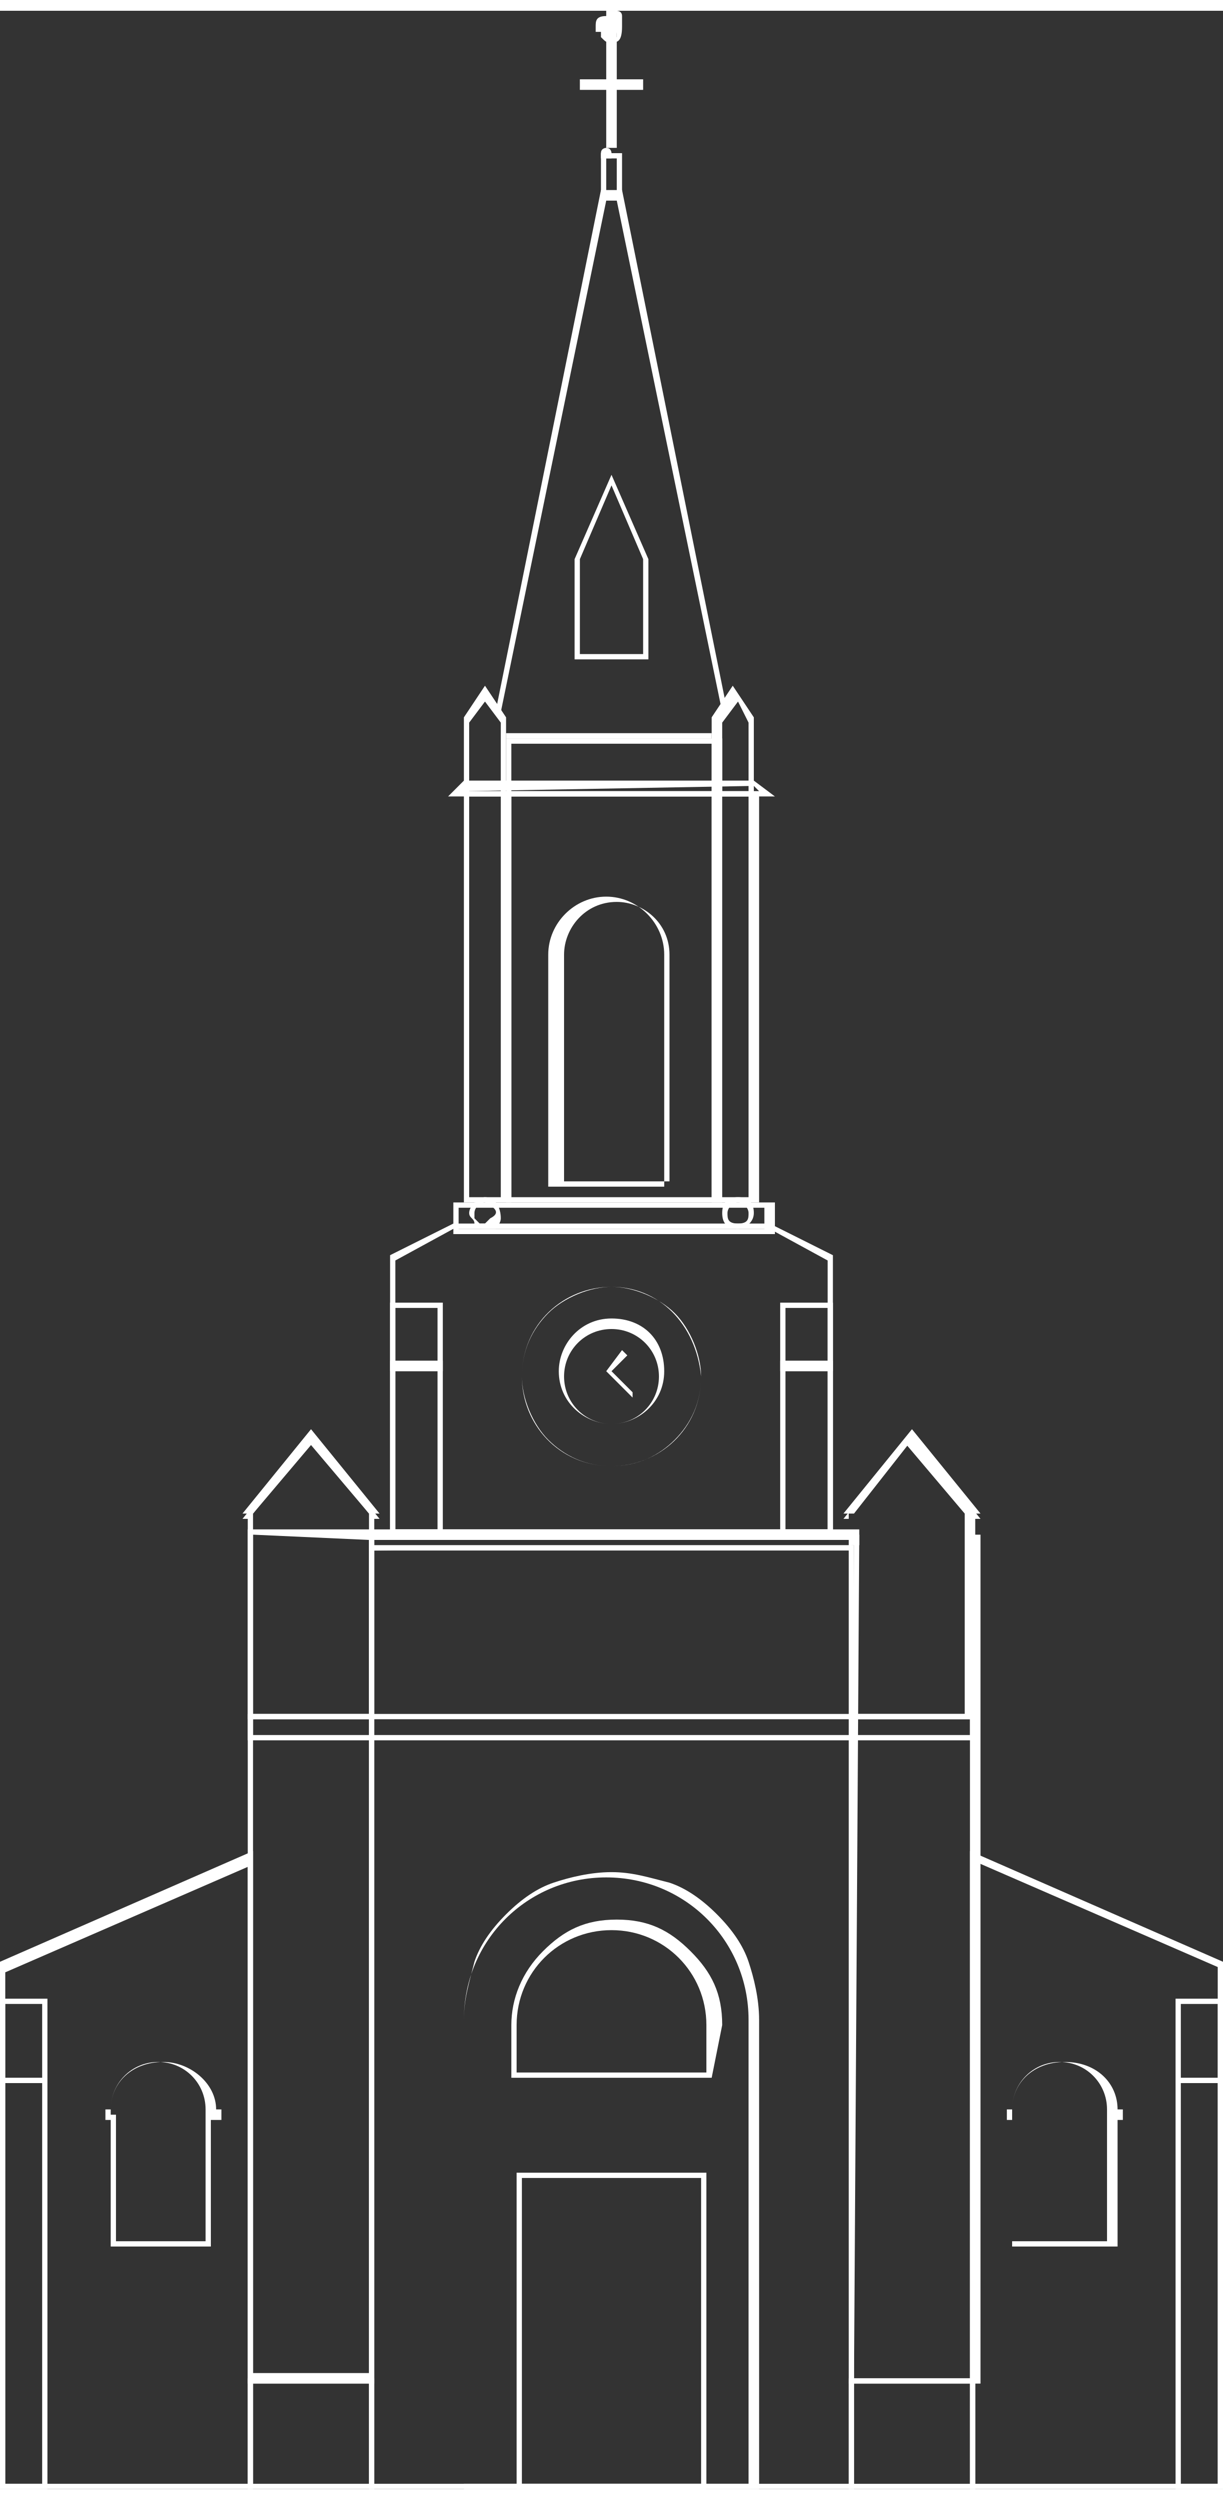 <?xml version="1.0" encoding="utf-8"?>
<!-- Generator: Adobe Illustrator 21.0.0, SVG Export Plug-In . SVG Version: 6.00 Build 0)  -->
<svg version="1.1" id="Слой_1" xmlns="http://www.w3.org/2000/svg" xmlns:xlink="http://www.w3.org/1999/xlink" x="0px" y="0px"
	 viewBox="0 0 23.2 47" style="enable-background:new 0 0 23.2 47;" xml:space="preserve" width="23px" height="47px">
<rect x="0" y="0" width="23.2" height="47" fill="#333333" stroke="none"/>
<style type="text/css">
	.st0{fill:#FFFFFF;}
</style>
<g>
	<g>
		<path class="st0" d="M16.2,47H7L7,29.1l9.2,0V47z M7.1,46.9h9V29.2l-9,0L7.1,46.9z"/>
	</g>
	<g>
		<polygon class="st0" points="9.5,13.3 9.4,13.3 11.4,3.4 11.8,3.4 13.8,13.3 13.7,13.3 11.7,3.6 11.5,3.6 		"/>
	</g>
	<g>
		<rect x="9.6" y="13.7" class="st0" width="3.9" height="0.1"/>
	</g>
	<g>
		<path class="st0" d="M13.6,22.6H9.6v-7.8h4.1V22.6z M9.7,22.5h3.8v-7.6H9.7V22.5z"/>
	</g>
	<g>
		<path class="st0" d="M15.8,28.9H7.4v-5.3l1.2-0.6h6l1.2,0.6V28.9z M7.5,28.8h8.2v-5.1l-1.1-0.6H8.6l-1.1,0.6V28.8z"/>
	</g>
	<g>
		<g>
			<g>
				<path class="st0" d="M15.8,25.8h-1v-1.3h1V25.8z M14.9,25.7h0.8v-1.1h-0.8V25.7z"/>
			</g>
			<g>
				<path class="st0" d="M15.8,28.9h-1v-3.3h1V28.9z M14.9,28.8h0.8v-3h-0.8V28.8z"/>
			</g>
		</g>
		<g>
			<g>
				<path class="st0" d="M8.4,25.8h-1v-1.3h1V25.8z M7.5,25.7h0.8v-1.1H7.5V25.7z"/>
			</g>
			<g>
				<path class="st0" d="M8.4,28.9h-1v-3.3h1V28.9z M7.5,28.8h0.8v-3H7.5V28.8z"/>
			</g>
		</g>
	</g>
	<g>
		<path class="st0" d="M12.3,12.3h-1.4v-1.9l0.7-1.6l0.7,1.6V12.3z M11,12.2h1.2v-1.8L11.6,9L11,10.4V12.2z"/>
	</g>
	<g>
		<path class="st0" d="M13.6,14.9H9.6v-1.1h4.1V14.9z M9.7,14.8h3.8v-0.9H9.7V14.8z"/>
	</g>
	<g>
		<path class="st0" d="M11.6,27.6c-0.5,0-0.9-0.2-1.2-0.5c-0.3-0.3-0.5-0.8-0.5-1.2c0-0.5,0.2-0.9,0.5-1.2c0.3-0.3,0.8-0.5,1.2-0.5
			s0.9,0.2,1.2,0.5c0.3,0.3,0.5,0.8,0.5,1.2c0,0.5-0.2,0.9-0.5,1.2C12.5,27.4,12.1,27.6,11.6,27.6z M11.6,24.2
			c-0.9,0-1.7,0.7-1.7,1.7c0,0.9,0.7,1.7,1.7,1.7c0.9,0,1.7-0.7,1.7-1.7C13.2,24.9,12.5,24.2,11.6,24.2z"/>
	</g>
	<g>
		<g>
			<path class="st0" d="M11.6,26.8c-0.5,0-1-0.4-1-1c0-0.5,0.4-1,1-1s1,0.4,1,1C12.6,26.4,12.1,26.8,11.6,26.8z M11.6,25
				c-0.5,0-0.9,0.4-0.9,0.9c0,0.5,0.4,0.9,0.9,0.9c0.5,0,0.9-0.4,0.9-0.9C12.5,25.4,12.1,25,11.6,25z"/>
		</g>
	</g>
	<g>
		<path class="st0" d="M14.6,23.2H8.6v-0.6h6.1V23.2z M8.7,23.1h5.8v-0.4H8.7V23.1z"/>
	</g>
	<g>
		<path class="st0" d="M12.7,22.3h-2.3v-4.4c0-0.6,0.5-1.1,1.1-1.1c0.6,0,1.1,0.5,1.1,1.1V22.3z M10.6,22.2h2.1v-4.3
			c0-0.6-0.5-1-1-1c-0.6,0-1,0.5-1,1V22.2z"/>
	</g>
	<g>
		<g>
			<path class="st0" d="M14.4,47H8.8v-8.9c0-0.4,0.1-0.7,0.2-1.1c0.1-0.3,0.3-0.6,0.6-0.9c0.3-0.3,0.6-0.5,0.9-0.6
				c0.3-0.1,0.7-0.2,1.1-0.2s0.7,0.1,1.1,0.2c0.3,0.1,0.6,0.3,0.9,0.6c0.3,0.3,0.5,0.6,0.6,0.9c0.1,0.3,0.2,0.7,0.2,1.1V47z
				 M8.9,46.9h5.3v-8.8c0-1.5-1.2-2.7-2.7-2.7s-2.7,1.2-2.7,2.7V46.9z"/>
		</g>
		<g>
			<path class="st0" d="M13.5,39.2H9.7v-1c0-0.5,0.2-1,0.6-1.4c0.4-0.4,0.8-0.6,1.4-0.6s1,0.2,1.4,0.6c0.4,0.4,0.6,0.8,0.6,1.4
				L13.5,39.2L13.5,39.2L13.5,39.2z M9.8,39.1h3.6v-0.9c0-1-0.8-1.8-1.8-1.8c-1,0-1.8,0.8-1.8,1.8V39.1z"/>
		</g>
		<g>
			<path class="st0" d="M13.4,47H9.8v-6h3.6V47z M9.9,46.9h3.4v-5.8H9.9V46.9z"/>
		</g>
	</g>
	<g>
		<g>
			<g>
				<g>
					<path class="st0" d="M9.7,14.9H8.8v-1.5l0.4-0.6l0.4,0.6V14.9z M8.9,14.8h0.6v-1.3l-0.3-0.4l-0.3,0.4V14.8z"/>
				</g>
			</g>
			<g>
				<g>
					<path class="st0" d="M9.7,22.6H8.8v-7.8h0.9V22.6z M8.9,22.5h0.6v-7.6H8.9V22.5z"/>
				</g>
			</g>
		</g>
		<g>
			<g>
				<g>
					<path class="st0" d="M14.4,14.9h-0.9v-1.5l0.4-0.6l0.4,0.6V14.9z M13.6,14.8h0.6v-1.3L14,13.1l-0.3,0.4V14.8z"/>
				</g>
			</g>
			<g>
				<g>
					<path class="st0" d="M14.4,22.6h-0.9v-7.8h0.9V22.6z M13.6,22.5h0.6v-7.6h-0.6V22.5z"/>
				</g>
			</g>
		</g>
	</g>
	<g>
		<g>
			<path class="st0" d="M14,23.1c-0.2,0-0.3-0.1-0.3-0.3s0.1-0.3,0.3-0.3c0.2,0,0.3,0.1,0.3,0.3S14.1,23.1,14,23.1z M14,22.6
				c-0.1,0-0.2,0.1-0.2,0.2S13.8,23,14,23s0.2-0.1,0.2-0.2S14.1,22.6,14,22.6z"/>
		</g>
		<g>
			<path class="st0" d="M9.2,23.1C9.2,23.1,9.2,23.1,9.2,23.1C9.1,23.1,9,23.1,9,23c0-0.1-0.1-0.1-0.1-0.2c0-0.1,0.1-0.2,0.1-0.2
				c0.1,0,0.1-0.1,0.2-0.1c0.2,0,0.3,0.2,0.3,0.4c0,0.1-0.1,0.2-0.1,0.2C9.4,23.1,9.3,23.1,9.2,23.1z M9.2,22.6
				c-0.1,0-0.2,0.1-0.2,0.2c0,0.1,0,0.1,0,0.1c0,0,0.1,0.1,0.1,0.1c0.1,0,0.1,0,0.1,0c0,0,0.1-0.1,0.1-0.1
				C9.5,22.8,9.4,22.7,9.2,22.6C9.3,22.6,9.3,22.6,9.2,22.6z"/>
		</g>
	</g>
	<g>
		<g>
			<g>
				<path class="st0" d="M11.8,3.6h-0.4V2.7h0.4V3.6z M11.5,3.5h0.2V2.8h-0.2V3.5z"/>
			</g>
			<g>
				<path class="st0" d="M11.7,2.8h-0.3V2.7c0-0.1,0.1-0.1,0.1-0.1c0.1,0,0.1,0.1,0.1,0.1V2.8z M11.6,2.7L11.6,2.7L11.6,2.7
					C11.6,2.7,11.6,2.6,11.6,2.7C11.6,2.6,11.6,2.7,11.6,2.7L11.6,2.7z"/>
			</g>
			<g>
				<rect x="11.5" class="st0" width="0.2" height="2.6"/>
			</g>
			<g>
				<rect x="11" y="1.3" class="st0" width="1.2" height="0.2"/>
			</g>
		</g>
		<g>
			<path class="st0" d="M11.6,0.6C11.6,0.6,11.6,0.6,11.6,0.6C11.6,0.6,11.6,0.6,11.6,0.6c-0.1,0-0.1,0-0.2-0.1c0,0,0,0,0-0.1
				c0,0,0,0,0,0l0,0c0,0,0,0,0,0c0,0-0.1,0-0.1,0c0,0,0,0,0-0.1c0,0,0,0,0,0c0,0,0,0,0,0c0,0,0,0,0,0c0-0.1,0-0.2,0.2-0.2
				c0.1,0,0.1,0,0.1,0.1c0,0,0,0,0,0c0,0,0,0,0,0c0,0,0,0,0,0c0,0,0,0,0,0l0,0c0,0,0,0,0,0c0,0,0,0,0,0c0,0,0-0.1,0-0.1c0,0,0,0,0,0
				c0,0,0,0,0,0c0,0,0,0,0,0l0,0c0,0,0-0.1,0.1-0.1c0,0,0.1,0,0.1,0.1c0,0,0,0,0,0c0,0,0,0,0,0c0,0,0,0,0,0c0,0,0,0,0,0c0,0,0,0,0,0
				c0,0,0,0,0,0c0,0.1,0,0.2,0,0.2C11.8,0.6,11.7,0.6,11.6,0.6z M11.5,0.5L11.5,0.5C11.5,0.5,11.5,0.5,11.5,0.5
				C11.6,0.5,11.6,0.5,11.5,0.5C11.6,0.5,11.6,0.5,11.5,0.5c0.2,0,0.2,0,0.2,0c0,0,0-0.1,0-0.1c0,0,0,0,0,0c0,0,0,0.1-0.1,0.1
				C11.6,0.5,11.6,0.5,11.5,0.5C11.5,0.5,11.5,0.5,11.5,0.5C11.5,0.5,11.5,0.5,11.5,0.5z M11.4,0.4C11.4,0.4,11.4,0.4,11.4,0.4
				C11.4,0.4,11.4,0.4,11.4,0.4z M11.4,0.3C11.4,0.3,11.4,0.3,11.4,0.3C11.4,0.3,11.4,0.3,11.4,0.3C11.4,0.3,11.4,0.3,11.4,0.3
				C11.4,0.3,11.4,0.3,11.4,0.3z M11.6,0.2L11.6,0.2L11.6,0.2z"/>
		</g>
	</g>
	<g>
		<g>
			<path class="st0" d="M4.7,47l0-2.1l2.4,0l0,2.1L4.7,47z M4.8,45l0,1.9l2.2,0L7,45L4.8,45z"/>
		</g>
	</g>
	<g>
		<g>
			<g>
				<path class="st0" d="M4,42.4H2.1v-2.3h0V40H2v-0.2h0.1c0-0.5,0.4-0.9,1-0.9c0.5,0,1,0.4,1,0.9h0.1V40H4v0.1h0V42.4z M2.2,42.3
					h1.7V40h0v-0.1H4v0H3.9v-0.1c0-0.5-0.4-0.9-0.9-0.9c-0.5,0-0.9,0.4-0.9,0.9v0.1H2.1v0h0.1V40h0V42.3z"/>
			</g>
			<g>
				<path class="st0" d="M4.8,47H0l0-10l0,0l4.8-2.1v0.7l0,0L4.8,47z M0.1,46.9h4.6l0-11.3l0,0v-0.4l-4.6,2L0.1,46.9z"/>
			</g>
			<g>
				<g>
					<path class="st0" d="M0.9,47H0v-7.8h0.9V47z M0.1,46.9h0.7v-7.6H0.1V46.9z"/>
				</g>
				<g>
					<path class="st0" d="M0.9,39.3H0l0-1.6h0.9L0.9,39.3z M0.1,39.2h0.7l0-1.4H0.1L0.1,39.2z"/>
				</g>
			</g>
		</g>
	</g>
	<g>
		<g>
			<path class="st0" d="M7,29.2v-0.4l0.1,0l9.2,0v0.3L7,29.2z M7.1,29v0.1l9,0V29L7.1,29z"/>
		</g>
	</g>
	<g>
		<g>
			<path class="st0" d="M4.7,45V28.8l2.4,0L7.1,45L4.7,45z M4.8,28.9v15.9l2.2,0L7,29L4.8,28.9z"/>
		</g>
	</g>
	<g>
		<path class="st0" d="M18.5,32.8H4.7l0-0.5h13.8V32.8z M4.8,32.7h13.6v-0.3H4.8L4.8,32.7z"/>
	</g>
	<g>
		<g>
			<g>
				<g>
					<path class="st0" d="M7.1,32.4H4.7v-3.8H4.6l1.3-1.6l1.3,1.6H7.1V32.4z M4.8,32.3H7v-3.8h0l-1.1-1.3l-1.1,1.3h0V32.3z"/>
				</g>
				<g>
					<g>
						<polygon class="st0" points="7.2,28.5 7,28.5 7,28.5 5.9,27.1 4.8,28.5 4.8,28.5 4.6,28.5 5.9,26.9 						"/>
					</g>
				</g>
			</g>
		</g>
	</g>
	<g>
		<g>
			<path class="st0" d="M18.5,47l-2.4,0l0-2.1l2.4,0L18.5,47z M16.2,46.9l2.2,0l0-1.9l-2.2,0L16.2,46.9z"/>
		</g>
	</g>
	<g>
		<g>
			<g>
				<path class="st0" d="M21.1,42.4h-1.9v-2.3h0V40h-0.1v-0.2h0.1c0-0.5,0.4-0.9,1-0.9s1,0.4,1,0.9h0.1V40h-0.1v0.1h0V42.4z
					 M19.3,42.3H21V40h0v-0.1h0.1v0H21v-0.1c0-0.5-0.4-0.9-0.9-0.9c-0.5,0-0.9,0.4-0.9,0.9v0.1h-0.1v0h0.1V40h0V42.3z"/>
			</g>
			<g>
				<path class="st0" d="M23.2,47h-4.8l0-11.4l0,0v-0.7l4.8,2.1L23.2,47z M18.5,46.9h4.6l0-9.8l-4.6-2v0.4l0,0l0,0L18.5,46.9z"/>
			</g>
			<g>
				<g>
					<path class="st0" d="M23.2,47h-0.9v-7.8h0.9V47z M22.4,46.9h0.7v-7.6h-0.7V46.9z"/>
				</g>
				<g>
					<path class="st0" d="M23.2,39.3h-0.9l0-1.6h0.9L23.2,39.3z M22.4,39.2h0.7l0-1.4h-0.7L22.4,39.2z"/>
				</g>
			</g>
		</g>
	</g>
	<g>
		<g>
			<path class="st0" d="M18.5,45l-2.4,0l0.1-16.1l2.4,0V45z M16.2,44.9l2.2,0V28.9l-2.1,0L16.2,44.9z"/>
		</g>
	</g>
	<g>
		<g>
			<g>
				<g>
					<path class="st0" d="M18.5,32.4h-2.4v-3.8H16l1.3-1.6l1.3,1.6h-0.1V32.4z M16.2,32.3h2.1v-3.8h0l-1.1-1.3l-1.1,1.3h0V32.3z"/>
				</g>
				<g>
					<g>
						<polygon class="st0" points="18.6,28.5 18.4,28.5 18.4,28.5 17.3,27.1 16.2,28.5 16.2,28.5 16,28.5 17.3,26.9 						"/>
					</g>
				</g>
			</g>
		</g>
	</g>
</g>
<g>
	<polygon class="st0" points="12,26.3 11.5,25.8 11.8,25.4 11.9,25.5 11.6,25.8 12,26.2 	"/>
</g>
<g>
	<path class="st0" d="M14.7,14.9H8.5l0.3-0.3h5.5L14.7,14.9z M8.8,14.8h5.6l-0.1-0.1L8.8,14.8L8.8,14.8z"/>
</g>
</svg>
